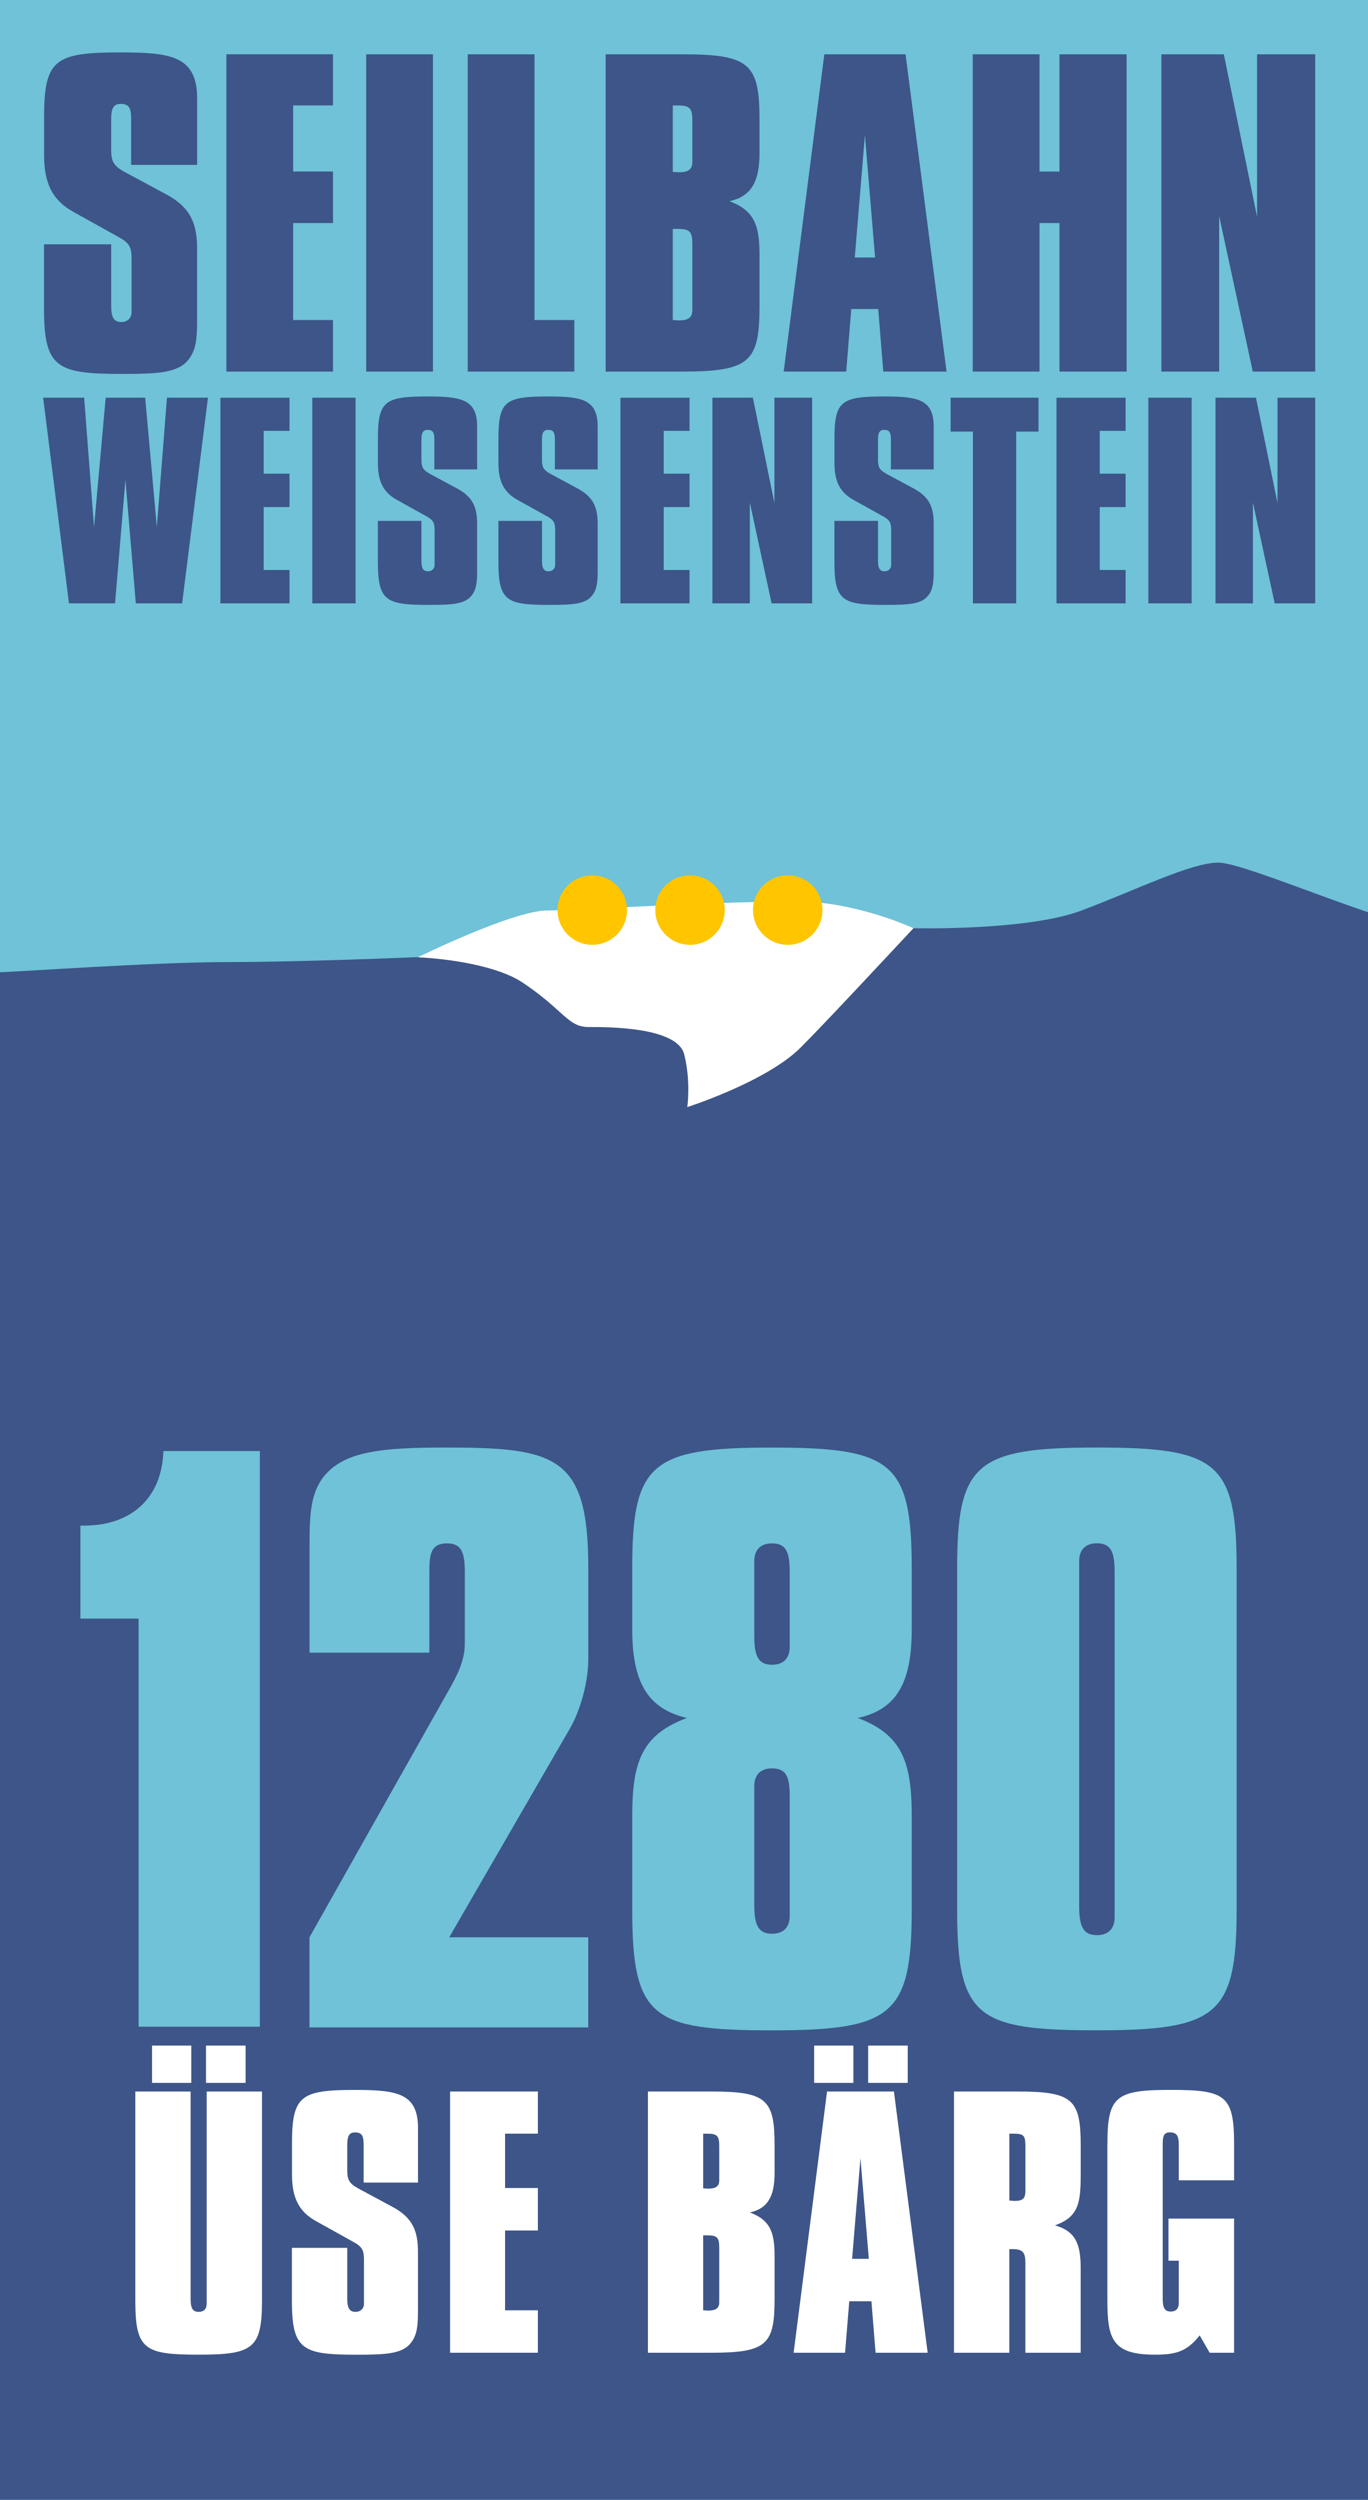 <?xml version="1.0" encoding="UTF-8"?><svg id="Ebene_2" xmlns="http://www.w3.org/2000/svg" xmlns:xlink="http://www.w3.org/1999/xlink" viewBox="0 0 331.99 606.29"><defs><style>.cls-1{fill:#fff;}.cls-2{fill:none;}.cls-3{fill:#6fc2d7;}.cls-4{clip-path:url(#clippath-1);}.cls-5{fill:#3d5588;}.cls-6{clip-path:url(#clippath-2);}.cls-7{clip-path:url(#clippath);}.cls-8{fill:#ffc600;}</style><clipPath id="clippath"><rect class="cls-2" width="331.99" height="606.29"/></clipPath><clipPath id="clippath-1"><rect class="cls-2" width="331.99" height="606.29"/></clipPath><clipPath id="clippath-2"><rect class="cls-2" width="331.99" height="606.29"/></clipPath></defs><g id="Ebene_1-2"><rect class="cls-3" y="0" width="331.99" height="606.29"/><rect class="cls-3" width="331.99" height="606.29"/><g class="cls-7"><path class="cls-5" d="M-442.21,260.73s54.84-24.93,93.07-26.59c38.22-1.66,106.36-8.31,122.98-9.97,16.62-1.66,38.22-3.32,48.19-1.66,9.97,1.66,39.89,9.97,48.2,9.97s24.93,3.32,31.58,3.32,81.43,4.99,81.43,4.99c0,0,13.3-4.99,16.62-4.99s37.13-2.46,55.41-2.46,46.24-1.21,46.24-1.21c0,0,25.48-2.97,33.79-2.97s55.15-1.66,66.78,0c11.63,1.66,19.55-4.03,19.55-4.03,0,0,27.51.7,40.8-4.28,13.29-4.99,26.59-11.63,33.24-11.63s39.89,14.96,53.18,16.62c13.3,1.66,56.5,14.96,56.5,14.96,0,0,41.55-19.94,64.81-24.93,23.27-4.98,93.07-18.28,117.99-18.28s83.09-3.32,83.09-3.32l18.28,447.05H-477.11l34.9-380.57Z"/><path class="cls-1" d="M101.51,232.18c8.09.42,19.35,2.16,25.33,6.14,9.97,6.65,10.95,10.77,15.94,10.77s21.6,0,23.27,6.65c1.66,6.65.74,12.77.74,12.77,0,0,19.21-6.13,27.51-14.44,6.16-6.16,20.37-21.46,27.39-28.95-.11,0-.05,0-.05,0,0,0-9.06-4.28-20.69-5.95-11.63-1.66-59.83,1.66-68.14,1.66s-31.29,11.29-31.29,11.29v.05Z"/><path class="cls-8" d="M143.73,229.16c4.66,0,8.43-3.77,8.43-8.43s-3.78-8.43-8.43-8.43-8.43,3.78-8.43,8.43,3.78,8.43,8.43,8.43"/><path class="cls-8" d="M167.45,229.16c4.66,0,8.43-3.77,8.43-8.43s-3.78-8.43-8.43-8.43-8.43,3.78-8.43,8.43,3.77,8.43,8.43,8.43"/><path class="cls-8" d="M191.17,229.16c4.66,0,8.43-3.77,8.43-8.43s-3.78-8.43-8.43-8.43-8.43,3.78-8.43,8.43,3.78,8.43,8.43,8.43"/></g><rect class="cls-1" x="36.9" y="496.13" width="9.52" height="9.05"/><rect class="cls-1" x="50" y="496.13" width="9.6" height="9.05"/><g class="cls-4"><path class="cls-1" d="M32.84,507.27v50.72c0,11.86,2.18,13.11,15.37,13.11s15.37-1.48,15.37-13.11v-50.72h-13.42v51.42c0,1.33-.7,2.03-1.95,2.03-1.48,0-1.95-.93-1.95-3.12v-50.33h-13.42Z"/><path class="cls-1" d="M70.84,545.2v12.8c0,11.86,2.5,13.11,15.53,13.11,7.18,0,11.32-.16,13.42-2.96,1.48-1.95,1.64-4.29,1.64-7.57v-14.44c0-4.99-1.25-8.27-6.24-10.92l-8.27-4.45c-2.26-1.25-2.65-2.18-2.65-4.45v-6.01c0-1.95.31-3.12,1.87-3.12,1.79,0,2.11.94,2.11,3.12v9.05h13.19v-13.26c0-8.43-5.15-9.21-15.29-9.21-13.19,0-15.29,1.41-15.29,13.03v7.41c0,5.46,1.48,8.97,5.85,11.39l8.97,4.99c2.34,1.25,2.65,2.18,2.65,4.45v10.61c0,1.17-.86,1.95-2.03,1.95-1.48,0-2.03-.93-2.03-3.12v-12.41h-13.42Z"/></g><polygon class="cls-1" points="109.23 570.63 130.53 570.63 130.53 560.34 122.57 560.34 122.57 540.98 130.53 540.98 130.53 530.68 122.57 530.68 122.57 517.49 130.53 517.49 130.53 507.27 109.23 507.27 109.23 570.63"/><g class="cls-6"><path class="cls-1" d="M174.55,558.38c0,1.48-.86,2.03-2.73,2.03-.31,0-.78-.08-1.17-.08v-18.18h1.01c2.5,0,2.89.62,2.89,3.12v13.11ZM174.55,528.81c0,1.48-.86,2.03-2.73,2.03-.31,0-.78-.08-1.17-.08v-13.26h1.01c2.5,0,2.89.62,2.89,3.12v8.19ZM181.97,536.61c4.29-.94,6.01-3.82,6.01-9.6v-6.63c0-11.24-1.95-13.11-15.45-13.11h-15.29v63.36h15.37c13.58,0,15.37-2.03,15.37-13.19v-10.3c0-6.01-1.25-8.74-6.01-10.54"/></g><rect class="cls-1" x="197.58" y="496.13" width="9.52" height="9.05"/><rect class="cls-1" x="210.69" y="496.13" width="9.6" height="9.05"/><path class="cls-1" d="M210.85,547.85h-4.06l2.03-24.42,2.03,24.42ZM225.13,570.63l-8.19-63.36h-16.23l-8.11,63.36h12.48l1.02-12.48h5.38l1.01,12.48h12.64Z"/><path class="cls-1" d="M248.85,531.31c0,1.87-.55,2.5-2.65,2.5-.39,0-.78-.08-1.25-.08v-16.23h1.17c2.65,0,2.73.78,2.73,3.43v10.38ZM256.03,539.73c5.93-2.11,6.24-5.7,6.24-12.8v-6.55c0-11.24-1.95-13.11-15.45-13.11h-15.3v63.36h13.42v-25.13h.78c2.5,0,3.12.78,3.12,3.36v21.77h13.42v-20.6c0-6.01-1.4-8.9-6.24-10.3"/><path class="cls-1" d="M268.74,519.99v37.92c0,9.44,1.25,13.19,11.55,13.19,4.99,0,7.72-.7,10.85-4.68l2.42,4.21h5.93v-32.54h-15.92v10.22h2.5v10.3c0,1.33-.7,2.03-1.95,2.03-1.48,0-1.95-.93-1.95-3.12v-37.14c0-1.95.08-3.2,1.72-3.2,1.79,0,2.18.94,2.18,3.2v8.43h13.42v-8.82c0-11.86-2.18-13.11-15.45-13.11s-15.29,1.56-15.29,13.11"/><path class="cls-3" d="M33.62,491.56h29.44v-139.62h-23.41c-.34,11.19-7.57,18.08-19.28,18.08h-.86v22.55h14.12v98.99Z"/><path class="cls-3" d="M75.11,400.84h29.09v-19.45c0-4.48.34-7.06,4.3-7.06,3.62,0,4.3,2.41,4.3,7.06v17.21c0,4.13-1.72,7.58-4.3,12.05l-33.4,59.22v21.86h67.66v-21.86h-33.74l29.27-50.61c2.41-4.13,4.48-11.02,4.48-16.87v-22.04c0-27.03-7.57-29.27-34.43-29.27-15.67,0-24.79.86-29.78,7.06-3.1,3.96-3.44,8.95-3.44,16.18v26.51Z"/><path class="cls-3" d="M191.65,464.71c0,2.75-1.55,4.3-4.3,4.3-3.27,0-4.3-2.07-4.3-6.89v-28.92c0-2.76,1.55-4.3,4.3-4.3,3.62,0,4.3,2.24,4.3,6.89v28.92ZM191.65,399.46c0,2.75-1.55,4.31-4.3,4.31-3.27,0-4.3-2.07-4.3-6.89v-18.25c0-2.76,1.55-4.3,4.3-4.3,3.62,0,4.3,2.41,4.3,7.06v18.08ZM208.18,416.68c9.47-2.07,13.08-8.61,13.08-21.52v-14.8c0-25.82-4.82-29.27-34.09-29.27s-33.74,3.96-33.74,29.27v14.8c0,12.91,3.79,19.28,13.26,21.52-10.67,3.96-13.26,10.33-13.26,23.59v22.9c0,26.17,4.82,29.27,33.91,29.27s33.92-3.61,33.92-29.27v-22.9c0-13.26-2.58-19.62-13.08-23.59"/><path class="cls-3" d="M270.5,465.05c0,2.75-1.55,4.3-4.3,4.3-3.27,0-4.3-2.07-4.3-6.89v-83.84c0-2.76,1.55-4.31,4.3-4.31,3.61,0,4.3,2.41,4.3,7.06v83.67ZM300.11,463.16v-82.81c0-25.82-4.82-29.27-34.09-29.27s-33.74,3.96-33.74,29.27v82.81c0,26.17,4.82,29.27,33.92,29.27s33.91-3.62,33.91-29.27"/><path class="cls-5" d="M294.97,146.34h9.09v-24.45l5.29,24.45h9.83v-49.89h-9.15v25.56l-5.23-25.56h-9.82v49.89ZM278.69,146.34h10.5v-49.89h-10.5v49.89ZM256.39,146.34h16.77v-8.1h-6.27v-15.25h6.27v-8.1h-6.27v-10.39h6.27v-8.04h-16.77v49.89ZM236.11,146.34h10.5v-41.66h5.41v-8.23h-21.32v8.23h5.41v41.66ZM202.5,126.31v10.08c0,9.33,1.96,10.32,12.23,10.32,5.65,0,8.91-.12,10.57-2.33,1.17-1.53,1.29-3.38,1.29-5.95v-11.37c0-3.93-.98-6.52-4.91-8.61l-6.51-3.5c-1.79-.98-2.1-1.72-2.1-3.5v-4.73c0-1.54.25-2.46,1.48-2.46,1.42,0,1.66.74,1.66,2.46v7.13h10.38v-10.45c0-6.63-4.05-7.24-12.04-7.24-10.38,0-12.04,1.1-12.04,10.26v5.84c0,4.3,1.17,7.07,4.6,8.97l7.07,3.93c1.85.98,2.1,1.72,2.1,3.5v8.36c0,.92-.68,1.54-1.6,1.54-1.17,0-1.6-.74-1.6-2.46v-9.77h-10.56ZM172.88,146.34h9.09v-24.45l5.29,24.45h9.83v-49.89h-9.15v25.56l-5.23-25.56h-9.82v49.89ZM150.57,146.34h16.77v-8.1h-6.27v-15.25h6.27v-8.1h-6.27v-10.39h6.27v-8.04h-16.77v49.89ZM120.96,126.31v10.08c0,9.33,1.97,10.32,12.22,10.32,5.65,0,8.91-.12,10.57-2.33,1.17-1.53,1.29-3.38,1.29-5.95v-11.37c0-3.93-.98-6.52-4.91-8.61l-6.51-3.5c-1.79-.98-2.1-1.72-2.1-3.5v-4.73c0-1.54.25-2.46,1.48-2.46,1.42,0,1.66.74,1.66,2.46v7.13h10.38v-10.45c0-6.63-4.05-7.24-12.04-7.24-10.38,0-12.04,1.1-12.04,10.26v5.84c0,4.3,1.17,7.07,4.61,8.97l7.07,3.93c1.85.98,2.09,1.72,2.09,3.5v8.36c0,.92-.68,1.54-1.6,1.54-1.17,0-1.6-.74-1.6-2.46v-9.77h-10.56ZM91.71,126.31v10.08c0,9.33,1.96,10.32,12.22,10.32,5.65,0,8.91-.12,10.57-2.33,1.17-1.53,1.29-3.38,1.29-5.95v-11.37c0-3.93-.98-6.52-4.91-8.61l-6.51-3.5c-1.79-.98-2.1-1.72-2.1-3.5v-4.73c0-1.54.25-2.46,1.48-2.46,1.42,0,1.66.74,1.66,2.46v7.13h10.38v-10.45c0-6.63-4.05-7.24-12.04-7.24-10.38,0-12.04,1.1-12.04,10.26v5.84c0,4.3,1.17,7.07,4.6,8.97l7.07,3.93c1.85.98,2.09,1.72,2.09,3.5v8.36c0,.92-.68,1.54-1.6,1.54-1.17,0-1.6-.74-1.6-2.46v-9.77h-10.56ZM75.79,146.34h10.5v-49.89h-10.5v49.89ZM53.49,146.34h16.77v-8.1h-6.27v-15.25h6.27v-8.1h-6.27v-10.39h6.27v-8.04h-16.77v49.89ZM16.74,146.34h11.18l2.52-29.98,2.52,29.98h11.24l6.27-49.89h-9.95l-2.46,31.4-2.83-31.4h-9.58l-2.83,31.4-2.4-31.4h-9.95l6.27,49.89Z"/><path class="cls-5" d="M281.85,90.12h14.02v-37.72l8.16,37.72h15.15V13.17h-14.11v39.42l-8.07-39.42h-15.15v76.95ZM236.07,90.12h16.2v-36.02h4.85v36.02h16.29V13.17h-16.29v28.44h-4.85V13.17h-16.2v76.95ZM207.44,62.46l2.46-29.68,2.47,29.68h-4.93ZM190.2,90.12h15.16l1.23-15.17h6.54l1.23,15.17h15.35l-9.95-76.95h-19.71l-9.86,76.95ZM168.02,73.83v1.42c0,1.8-1.04,2.47-3.33,2.47-.38,0-.95-.1-1.42-.1v-22.1h1.23c3.04,0,3.52.76,3.52,3.79v14.51ZM168.02,37.9v1.42c0,1.8-1.04,2.47-3.33,2.47-.38,0-.95-.09-1.42-.09v-16.12h1.23c3.04,0,3.52.76,3.52,3.79v8.54ZM146.98,90.12h18.67c16.49,0,18.67-2.46,18.67-16.01v-12.52c0-7.3-1.52-10.62-7.29-12.79,5.21-1.14,7.29-4.64,7.29-11.66v-8.06c0-13.64-2.37-15.91-18.76-15.91h-18.57v76.95ZM113.52,90.12h25.86v-12.5h-9.67V13.17h-16.2v76.95ZM88.87,90.12h16.2V13.17h-16.2v76.95ZM54.94,90.12h25.87v-12.5h-9.67v-23.52h9.67v-12.5h-9.67v-16.03h9.67v-12.41h-25.87v76.95ZM10.68,59.23v15.55c0,14.4,3.03,15.91,18.86,15.91,8.72,0,13.74-.19,16.3-3.6,1.8-2.37,1.99-5.21,1.99-9.19v-17.54c0-6.07-1.51-10.05-7.58-13.27l-10.04-5.4c-2.76-1.52-3.23-2.66-3.23-5.4v-7.3c0-2.37.38-3.79,2.28-3.79,2.18,0,2.57,1.14,2.57,3.79v11h16.01v-16.11c0-10.23-6.25-11.17-18.57-11.17-16.01,0-18.57,1.7-18.57,15.82v9.01c0,6.64,1.8,10.9,7.1,13.84l10.9,6.07c2.85,1.52,3.23,2.65,3.23,5.4v12.89c0,1.42-1.04,2.37-2.47,2.37-1.81,0-2.47-1.14-2.47-3.79v-15.07H10.68Z"/><rect class="cls-2" width="331.99" height="606.29"/></g></svg>